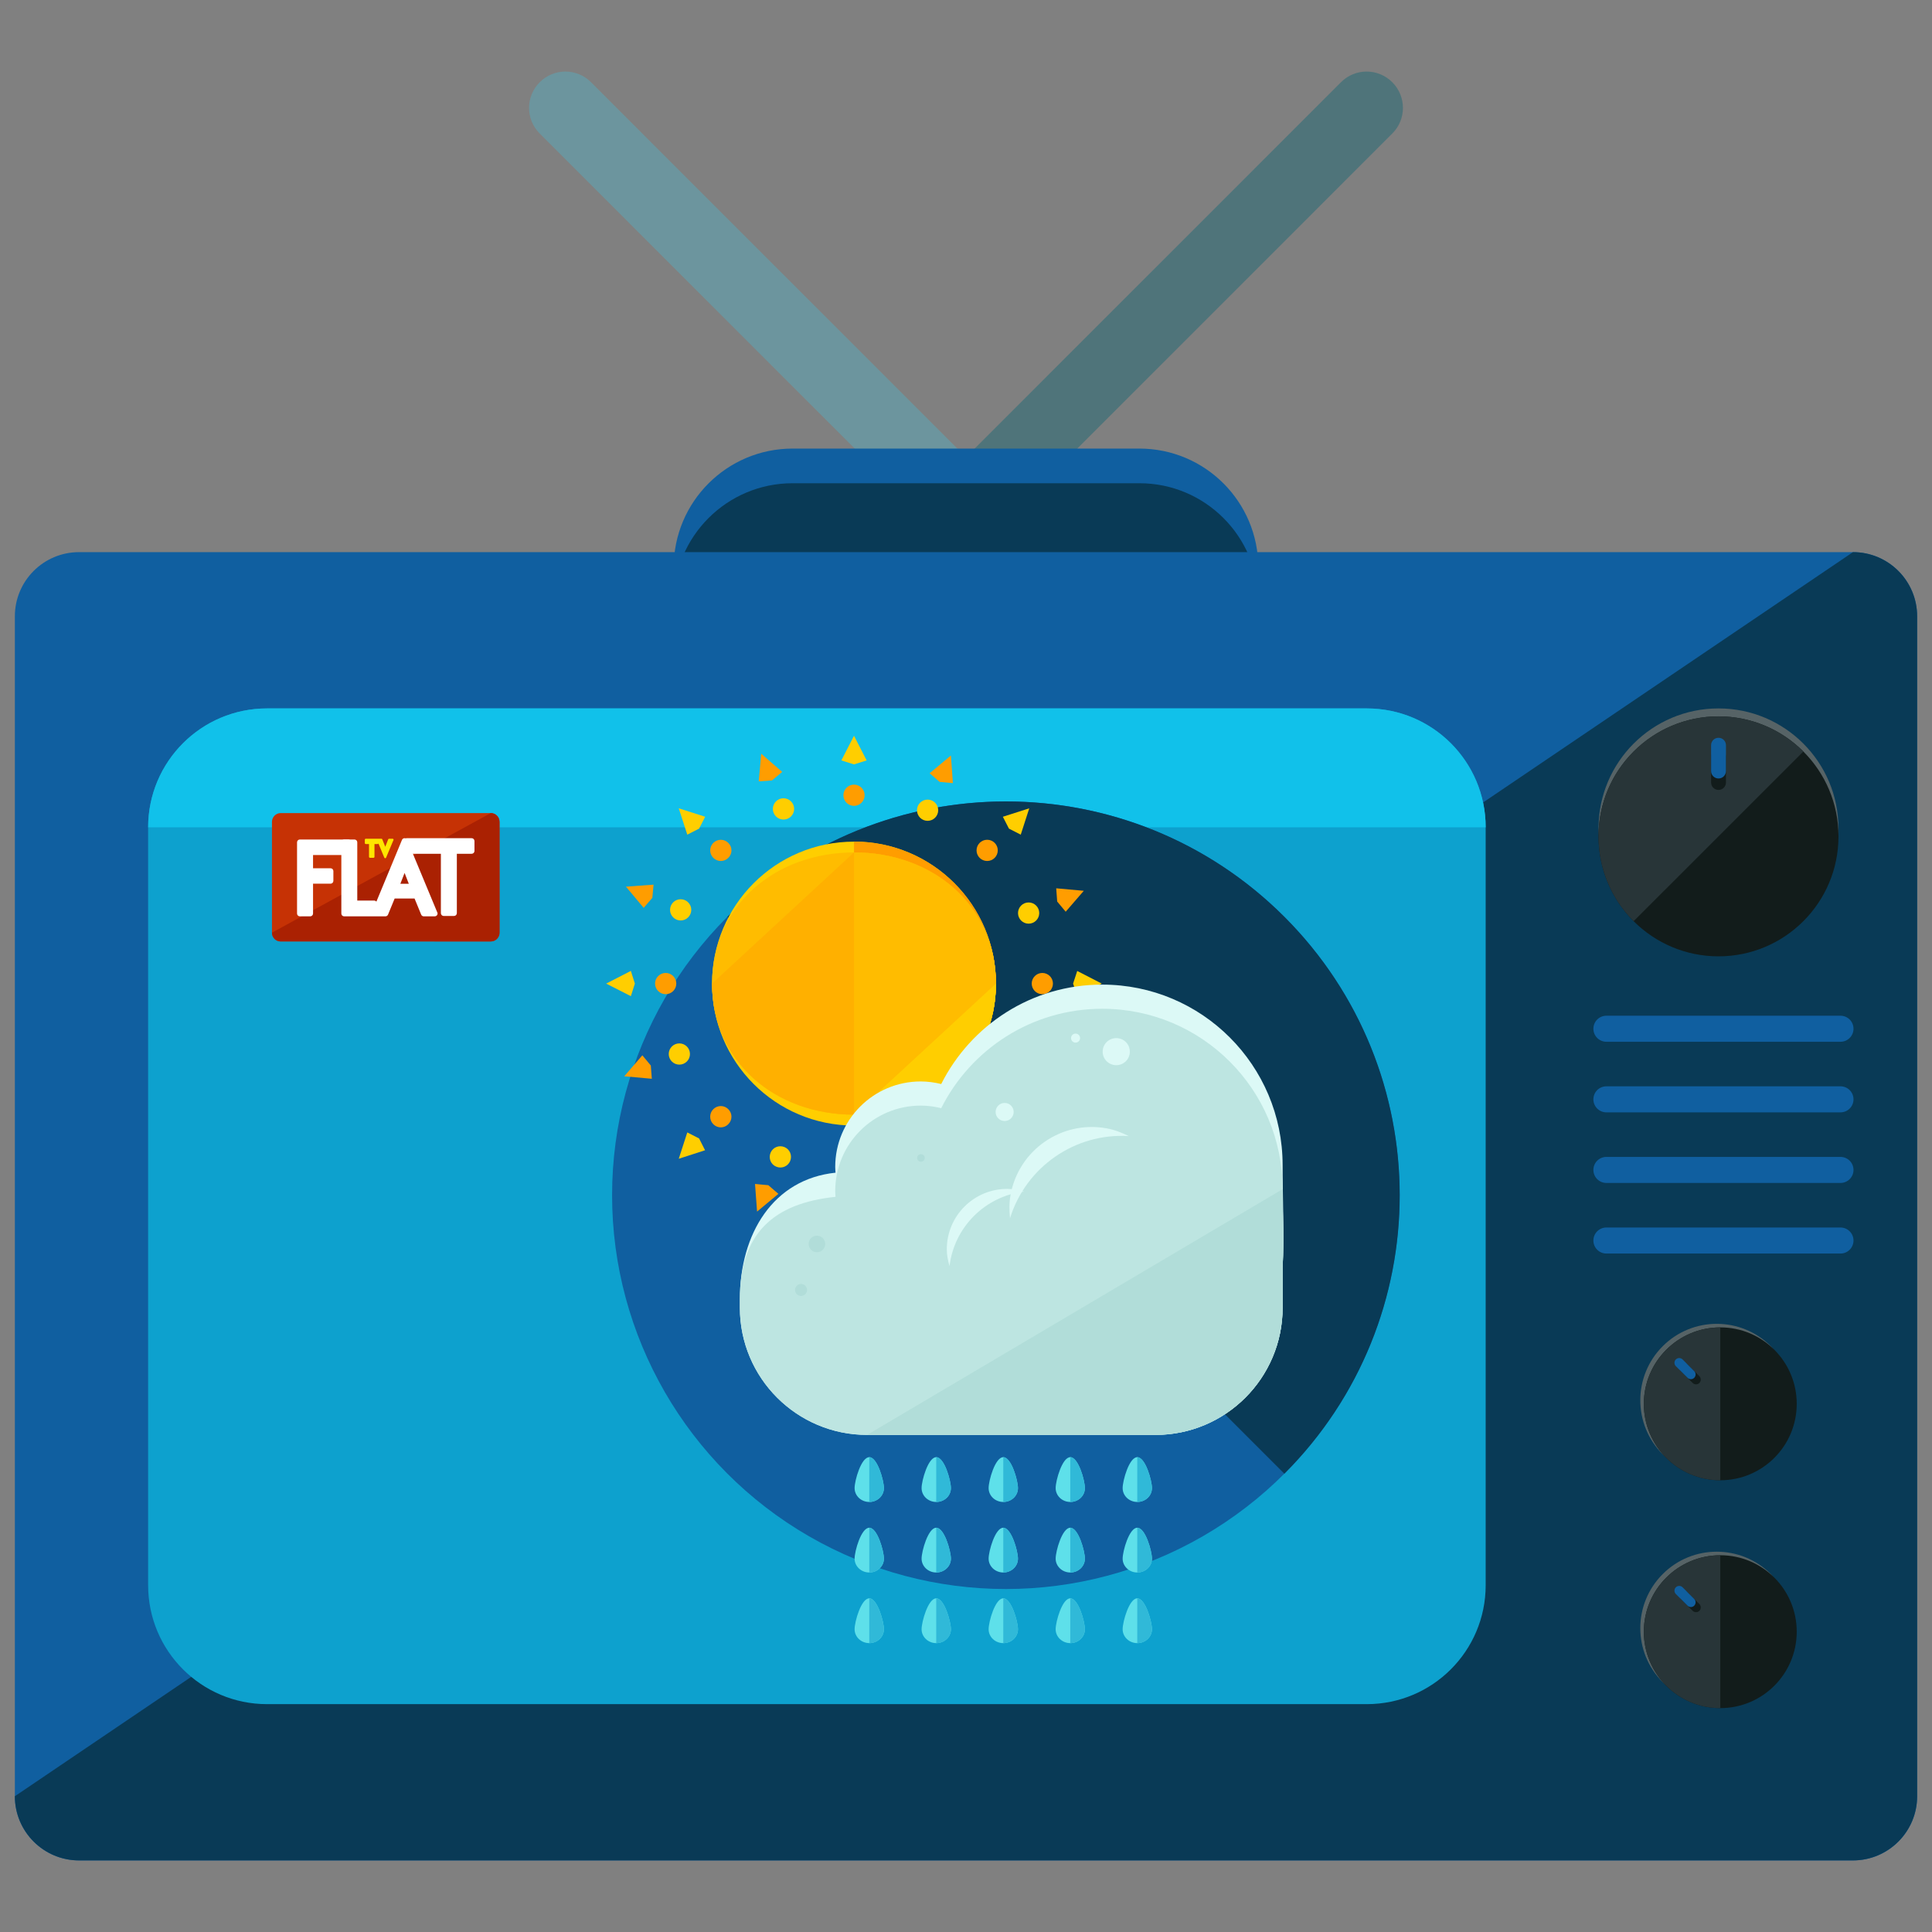 <?xml version="1.0" encoding="utf-8"?>
<!-- Generator: Adobe Illustrator 16.0.0, SVG Export Plug-In . SVG Version: 6.00 Build 0)  -->
<!DOCTYPE svg PUBLIC "-//W3C//DTD SVG 1.1//EN" "http://www.w3.org/Graphics/SVG/1.1/DTD/svg11.dtd">
<svg version="1.1" id="Layer_1" xmlns="http://www.w3.org/2000/svg" xmlns:xlink="http://www.w3.org/1999/xlink" x="0px" y="0px"
	 width="65px" height="65px" viewBox="0 0 65 65" enable-background="new 0 0 65 65" xml:space="preserve">
<rect x="0" y="0" width="65" height="65" fill="#808080" stroke="none"/>
<g>
	<g>
		<g>
			<g>
				<path fill="#6C959E" d="M32.719,15.602c0.477,0.477,0.477,1.248,0,1.727l0,0c-0.477,0.477-1.249,0.477-1.726,0L18.158,4.492
					c-0.479-0.478-0.477-1.248,0-1.725l0,0c0.477-0.479,1.248-0.479,1.725-0.002L32.719,15.602z"/>
				<path fill="#4F747A" d="M32.281,15.602c-0.477,0.477-0.477,1.248,0,1.727l0,0c0.477,0.477,1.249,0.477,1.726,0L46.842,4.492
					c0.479-0.478,0.477-1.248,0-1.725l0,0c-0.477-0.479-1.248-0.479-1.725-0.002L32.281,15.602z"/>
			</g>
			<path fill="#105FA0" d="M42.334,21.092c0,2.209-1.791,4-4,4H26.666c-2.209,0-4-1.791-4-4v-2c0-2.209,1.791-4,4-4h11.668
				c2.209,0,4,1.791,4,4V21.092z"/>
			<path fill="#093A56" d="M42.334,22.258c0,2.209-1.791,4-4,4H26.666c-2.209,0-4-1.791-4-4v-2c0-2.209,1.791-4,4-4h11.668
				c2.209,0,4,1.791,4,4V22.258z"/>
			<path fill="#105FA0" d="M64.5,60.433c0,1.192-0.967,2.159-2.159,2.159H2.661c-1.194,0-2.161-0.967-2.161-2.159V20.735
				c0-1.193,0.967-2.159,2.161-2.159h59.68c1.192,0,2.159,0.966,2.159,2.159V60.433z"/>
			<path fill="#093A56" d="M62.341,18.576c1.192,0,2.159,0.966,2.159,2.159v39.697c0,1.192-0.967,2.159-2.159,2.159H2.661
				c-1.194,0-2.161-0.967-2.161-2.159"/>
			<path fill="#0DA1CE" d="M49.984,53.334c0,2.209-1.791,4-4,4h-37c-2.209,0-4-1.791-4-4v-25.5c0-2.209,1.791-4,4-4h37
				c2.209,0,4,1.791,4,4V53.334z"/>
			<line fill="#B9D4DB" x1="45.984" y1="57.334" x2="8.984" y2="57.334"/>
			<path fill="#11C1EA" d="M4.984,27.834c0-2.209,1.791-4,4-4h37c2.209,0,4,1.791,4,4"/>
			<g>
				<path fill="#566366" d="M57.818,24.367c2.135,0,3.878,1.66,4.022,3.759c0.006-0.085,0.013-0.169,0.013-0.255
					c0-2.229-1.806-4.037-4.035-4.037c-2.23,0-4.038,1.808-4.038,4.037c0,0.086,0.007,0.17,0.014,0.255
					C53.938,26.027,55.683,24.367,57.818,24.367z"/>
				<circle fill="#121C1B" cx="57.817" cy="28.138" r="4.037"/>
				<path fill="#283538" d="M54.962,30.992c-1.576-1.576-1.576-4.133,0-5.709c1.578-1.576,4.133-1.576,5.711,0"/>
				<path fill="#121C1B" d="M58.068,26.326c0,0.138-0.112,0.25-0.25,0.25l0,0c-0.14,0-0.25-0.112-0.25-0.25v-0.869
					c0-0.139,0.11-0.25,0.25-0.25l0,0c0.138,0,0.25,0.111,0.25,0.25V26.326z"/>
				<path fill="#105FA0" d="M58.068,25.941c0,0.139-0.112,0.25-0.25,0.25l0,0c-0.14,0-0.25-0.111-0.25-0.25v-0.869
					c0-0.139,0.11-0.25,0.25-0.25l0,0c0.138,0,0.25,0.111,0.25,0.25V25.941z"/>
			</g>
			<g>
				<path fill="#566366" d="M56.18,45.532c0.961-0.963,2.494-0.999,3.504-0.119c-0.035-0.041-0.07-0.083-0.107-0.121
					c-1.006-1.004-2.633-1.004-3.637,0s-1.006,2.632,0,3.637c0.037,0.038,0.08,0.072,0.121,0.108
					C55.18,48.026,55.217,46.493,56.18,45.532z"/>
				<circle fill="#121C1B" cx="57.877" cy="47.23" r="2.572"/>
				<path fill="#283538" d="M57.877,49.802c-1.42,0-2.572-1.151-2.572-2.571c0.002-1.421,1.152-2.57,2.572-2.572"/>
				<path fill="#121C1B" d="M57.174,46.302c0.062,0.062,0.062,0.163,0,0.226l0,0c-0.062,0.062-0.164,0.062-0.227,0l-0.391-0.392
					c-0.062-0.062-0.062-0.163,0-0.226l0,0c0.062-0.062,0.164-0.062,0.225,0L57.174,46.302z"/>
				<path fill="#105FA0" d="M57,46.129c0.062,0.062,0.062,0.162,0,0.226l0,0c-0.062,0.062-0.162,0.062-0.225,0l-0.393-0.392
					c-0.062-0.062-0.062-0.164,0-0.226l0,0c0.062-0.062,0.164-0.062,0.227,0L57,46.129z"/>
			</g>
			<g>
				<path fill="#566366" d="M56.18,53.198c0.961-0.963,2.494-0.999,3.504-0.119c-0.035-0.041-0.07-0.083-0.107-0.121
					c-1.006-1.004-2.633-1.004-3.637,0s-1.006,2.632,0,3.637c0.037,0.038,0.08,0.072,0.121,0.108
					C55.18,55.692,55.217,54.159,56.18,53.198z"/>
				<circle fill="#121C1B" cx="57.877" cy="54.896" r="2.572"/>
				<path fill="#283538" d="M57.877,57.468c-1.42,0-2.572-1.151-2.572-2.571c0.002-1.421,1.152-2.57,2.572-2.572"/>
				<path fill="#121C1B" d="M57.174,53.968c0.062,0.062,0.062,0.163,0,0.226l0,0c-0.062,0.062-0.164,0.062-0.227,0l-0.391-0.392
					c-0.062-0.062-0.062-0.163,0-0.226l0,0c0.062-0.062,0.164-0.062,0.225,0L57.174,53.968z"/>
				<path fill="#105FA0" d="M57,53.795c0.062,0.062,0.062,0.162,0,0.226l0,0c-0.062,0.062-0.162,0.062-0.225,0l-0.393-0.392
					c-0.062-0.062-0.062-0.164,0-0.226l0,0c0.062-0.062,0.164-0.062,0.227,0L57,53.795z"/>
			</g>
			<path fill="#105FA0" d="M62.359,34.611c0,0.242-0.195,0.438-0.438,0.438h-7.875c-0.242,0-0.438-0.195-0.438-0.438l0,0
				c0-0.242,0.195-0.438,0.438-0.438h7.875C62.164,34.174,62.359,34.369,62.359,34.611L62.359,34.611z"/>
			<path fill="#105FA0" d="M62.359,36.986c0,0.242-0.195,0.438-0.438,0.438h-7.875c-0.242,0-0.438-0.195-0.438-0.438l0,0
				c0-0.242,0.195-0.438,0.438-0.438h7.875C62.164,36.549,62.359,36.744,62.359,36.986L62.359,36.986z"/>
			<path fill="#105FA0" d="M62.359,39.361c0,0.242-0.195,0.438-0.438,0.438h-7.875c-0.242,0-0.438-0.195-0.438-0.438l0,0
				c0-0.242,0.195-0.438,0.438-0.438h7.875C62.164,38.924,62.359,39.119,62.359,39.361L62.359,39.361z"/>
			<path fill="#105FA0" d="M62.359,41.736c0,0.242-0.195,0.438-0.438,0.438h-7.875c-0.242,0-0.438-0.195-0.438-0.438l0,0
				c0-0.242,0.195-0.438,0.438-0.438h7.875C62.164,41.299,62.359,41.494,62.359,41.736L62.359,41.736z"/>
			<g>
				<path fill="#C63205" d="M16.806,31.379c0,0.163-0.132,0.295-0.295,0.295H9.444c-0.162,0-0.294-0.132-0.294-0.295V27.65
					c0-0.163,0.132-0.295,0.294-0.295h7.066c0.163,0,0.295,0.132,0.295,0.295V31.379z"/>
				<path fill="#AA2102" d="M16.511,27.355c0.163,0,0.295,0.132,0.295,0.295v3.729c0,0.163-0.132,0.295-0.295,0.295H9.444
					c-0.162,0-0.294-0.132-0.294-0.295"/>
				<g>
					<path fill="#FFFFFF" d="M11.724,28.244h-1.636c-0.052,0-0.094,0.043-0.094,0.094v2.397c0,0.052,0.042,0.094,0.094,0.094h0.35
						c0.052,0,0.094-0.042,0.094-0.094V29.73h0.59c0.053,0,0.094-0.043,0.094-0.094v-0.33c0-0.051-0.041-0.094-0.094-0.094h-0.59
						v-0.445h1.192c0.052,0,0.095-0.042,0.095-0.094v-0.336C11.818,28.287,11.775,28.244,11.724,28.244z"/>
					<path fill="#FFFFFF" d="M13.698,28.258c-0.015-0.035-0.048-0.058-0.086-0.058c-0.039,0-0.073,0.022-0.088,0.058l-0.861,2.077
						c-0.018-0.021-0.044-0.036-0.072-0.036H12.02v-1.961c0-0.051-0.041-0.094-0.093-0.094h-0.35c-0.052,0-0.093,0.043-0.093,0.094
						v2.397c0,0.052,0.041,0.094,0.093,0.094h1.014l0.003-0.001l0.005,0.001h0.368c0.039,0,0.073-0.022,0.088-0.058l0.223-0.542
						h0.669l0.223,0.542c0.014,0.035,0.049,0.058,0.085,0.058h0.371h0.002c0.052,0,0.094-0.042,0.094-0.094
						c0-0.019-0.006-0.038-0.016-0.052L13.698,28.258z M13.612,29.369l0.142,0.365h-0.285L13.612,29.369z"/>
					<path fill="#FFFFFF" d="M15.868,28.2h-2.19c-0.052,0-0.094,0.042-0.094,0.095v0.335c0,0.052,0.042,0.094,0.094,0.094h1.155
						v1.998c0,0.052,0.041,0.094,0.094,0.094h0.351c0.05,0,0.092-0.042,0.092-0.094v-1.998h0.499c0.052,0,0.094-0.042,0.094-0.094
						v-0.335C15.962,28.242,15.92,28.2,15.868,28.2z"/>
				</g>
				<path fill="#FFE600" d="M13.236,28.233c-0.006-0.009-0.018-0.015-0.027-0.015h-0.118c-0.014,0-0.025,0.009-0.031,0.021
					l-0.098,0.25l-0.1-0.25c-0.003-0.013-0.017-0.021-0.03-0.021h-0.118h-0.005c-0.001,0-0.002,0-0.002,0h-0.4
					c-0.02,0-0.033,0.015-0.033,0.033v0.113c0,0.018,0.014,0.033,0.033,0.033h0.108v0.43c0,0.018,0.016,0.033,0.033,0.033h0.118
					c0.019,0,0.033-0.016,0.033-0.033v-0.43h0.106c0.012,0,0.021-0.006,0.028-0.016l0.196,0.473
					c0.005,0.012,0.018,0.021,0.031,0.021s0.024-0.009,0.03-0.021l0.247-0.59C13.244,28.255,13.243,28.243,13.236,28.233z"/>
			</g>
		</g>
	</g>
	<g>
		<g>
			<g>
				<g>
					<g>
						<circle fill="#105FA0" cx="33.842" cy="40.212" r="13.249"/>
						<path fill="#093A56" d="M24.473,30.845c5.175-5.175,13.563-5.175,18.738,0c5.174,5.172,5.174,13.562,0,18.736"/>
					</g>
				</g>
			</g>
		</g>
		<g>
			<g>
				<g>
					<path fill="#5EE0EA" d="M29.738,50.065c0,0.26-0.221,0.467-0.492,0.467c-0.273,0-0.494-0.207-0.494-0.467
						c0-0.257,0.221-1.04,0.494-1.04C29.518,49.025,29.738,49.809,29.738,50.065z"/>
					<path fill="#30B9D8" d="M29.246,49.025c0.271,0,0.492,0.783,0.492,1.04c0,0.26-0.221,0.467-0.492,0.467"/>
				</g>
				<g>
					<path fill="#5EE0EA" d="M31.992,50.065c0,0.26-0.22,0.467-0.494,0.467c-0.271,0-0.492-0.207-0.492-0.467
						c0-0.257,0.222-1.04,0.492-1.04C31.772,49.025,31.992,49.809,31.992,50.065z"/>
					<path fill="#30B9D8" d="M31.498,49.025c0.274,0,0.494,0.783,0.494,1.04c0,0.26-0.22,0.467-0.494,0.467"/>
				</g>
				<g>
					<path fill="#5EE0EA" d="M34.248,50.065c0,0.26-0.221,0.467-0.494,0.467c-0.272,0-0.493-0.207-0.493-0.467
						c0-0.257,0.221-1.04,0.493-1.04C34.027,49.025,34.248,49.809,34.248,50.065z"/>
					<path fill="#30B9D8" d="M33.754,49.025c0.273,0,0.494,0.783,0.494,1.04c0,0.26-0.221,0.467-0.494,0.467"/>
				</g>
				<g>
					<path fill="#5EE0EA" d="M36.5,50.065c0,0.26-0.219,0.467-0.492,0.467c-0.271,0-0.492-0.207-0.492-0.467
						c0-0.257,0.221-1.04,0.492-1.04C36.281,49.025,36.5,49.809,36.5,50.065z"/>
					<path fill="#30B9D8" d="M36.008,49.025c0.273,0,0.492,0.783,0.492,1.04c0,0.26-0.219,0.467-0.492,0.467"/>
				</g>
				<g>
					<path fill="#5EE0EA" d="M38.756,50.065c0,0.26-0.221,0.467-0.494,0.467c-0.271,0-0.492-0.207-0.492-0.467
						c0-0.257,0.221-1.04,0.492-1.04C38.535,49.025,38.756,49.809,38.756,50.065z"/>
					<path fill="#30B9D8" d="M38.262,49.025c0.273,0,0.494,0.783,0.494,1.04c0,0.26-0.221,0.467-0.494,0.467"/>
				</g>
			</g>
			<g>
				<g>
					<path fill="#5EE0EA" d="M29.738,52.44c0,0.256-0.221,0.465-0.492,0.465c-0.273,0-0.494-0.209-0.494-0.465
						c0-0.258,0.221-1.041,0.494-1.041C29.518,51.399,29.738,52.183,29.738,52.44z"/>
					<path fill="#30B9D8" d="M29.246,51.399c0.271,0,0.492,0.783,0.492,1.041c0,0.256-0.221,0.465-0.492,0.465"/>
				</g>
				<g>
					<path fill="#5EE0EA" d="M31.992,52.44c0,0.256-0.22,0.465-0.494,0.465c-0.271,0-0.492-0.209-0.492-0.465
						c0-0.258,0.222-1.041,0.492-1.041C31.772,51.399,31.992,52.183,31.992,52.44z"/>
					<path fill="#30B9D8" d="M31.498,51.399c0.274,0,0.494,0.783,0.494,1.041c0,0.256-0.22,0.465-0.494,0.465"/>
				</g>
				<g>
					<path fill="#5EE0EA" d="M34.248,52.44c0,0.256-0.221,0.465-0.494,0.465c-0.272,0-0.493-0.209-0.493-0.465
						c0-0.258,0.221-1.041,0.493-1.041C34.027,51.399,34.248,52.183,34.248,52.44z"/>
					<path fill="#30B9D8" d="M33.754,51.399c0.273,0,0.494,0.783,0.494,1.041c0,0.256-0.221,0.465-0.494,0.465"/>
				</g>
				<g>
					<path fill="#5EE0EA" d="M36.5,52.44c0,0.256-0.219,0.465-0.492,0.465c-0.271,0-0.492-0.209-0.492-0.465
						c0-0.258,0.221-1.041,0.492-1.041C36.281,51.399,36.5,52.183,36.5,52.44z"/>
					<path fill="#30B9D8" d="M36.008,51.399c0.273,0,0.492,0.783,0.492,1.041c0,0.256-0.219,0.465-0.492,0.465"/>
				</g>
				<g>
					<path fill="#5EE0EA" d="M38.756,52.44c0,0.256-0.221,0.465-0.494,0.465c-0.271,0-0.492-0.209-0.492-0.465
						c0-0.258,0.221-1.041,0.492-1.041C38.535,51.399,38.756,52.183,38.756,52.44z"/>
					<path fill="#30B9D8" d="M38.262,51.399c0.273,0,0.494,0.783,0.494,1.041c0,0.256-0.221,0.465-0.494,0.465"/>
				</g>
			</g>
			<g>
				<g>
					<path fill="#5EE0EA" d="M29.738,54.814c0,0.259-0.221,0.467-0.492,0.467c-0.273,0-0.494-0.208-0.494-0.467
						c0-0.257,0.221-1.04,0.494-1.04C29.518,53.774,29.738,54.558,29.738,54.814z"/>
					<path fill="#30B9D8" d="M29.246,53.774c0.271,0,0.492,0.783,0.492,1.04c0,0.259-0.221,0.467-0.492,0.467"/>
				</g>
				<g>
					<path fill="#5EE0EA" d="M31.992,54.814c0,0.259-0.22,0.467-0.494,0.467c-0.271,0-0.492-0.208-0.492-0.467
						c0-0.257,0.222-1.04,0.492-1.04C31.772,53.774,31.992,54.558,31.992,54.814z"/>
					<path fill="#30B9D8" d="M31.498,53.774c0.274,0,0.494,0.783,0.494,1.04c0,0.259-0.22,0.467-0.494,0.467"/>
				</g>
				<g>
					<path fill="#5EE0EA" d="M34.248,54.814c0,0.259-0.221,0.467-0.494,0.467c-0.272,0-0.493-0.208-0.493-0.467
						c0-0.257,0.221-1.04,0.493-1.04C34.027,53.774,34.248,54.558,34.248,54.814z"/>
					<path fill="#30B9D8" d="M33.754,53.774c0.273,0,0.494,0.783,0.494,1.04c0,0.259-0.221,0.467-0.494,0.467"/>
				</g>
				<g>
					<path fill="#5EE0EA" d="M36.5,54.814c0,0.259-0.219,0.467-0.492,0.467c-0.271,0-0.492-0.208-0.492-0.467
						c0-0.257,0.221-1.04,0.492-1.04C36.281,53.774,36.5,54.558,36.5,54.814z"/>
					<path fill="#30B9D8" d="M36.008,53.774c0.273,0,0.492,0.783,0.492,1.04c0,0.259-0.219,0.467-0.492,0.467"/>
				</g>
				<g>
					<path fill="#5EE0EA" d="M38.756,54.814c0,0.259-0.221,0.467-0.494,0.467c-0.271,0-0.492-0.208-0.492-0.467
						c0-0.257,0.221-1.04,0.492-1.04C38.535,53.774,38.756,54.558,38.756,54.814z"/>
					<path fill="#30B9D8" d="M38.262,53.774c0.273,0,0.494,0.783,0.494,1.04c0,0.259-0.221,0.467-0.494,0.467"/>
				</g>
			</g>
		</g>
		<g>
			<g>
				<circle fill="#FFCE00" cx="28.732" cy="33.092" r="4.776"/>
				<path fill="#FF9D00" d="M28.732,28.313c2.636,0,4.775,2.139,4.775,4.778c0,2.637-2.14,4.776-4.775,4.776"/>
				<path fill="#FFBC00" d="M33.508,33.092c0,2.637-2.14,4.41-4.775,4.41c-2.639,0-4.776-1.773-4.776-4.41
					c0-2.64,2.138-4.413,4.776-4.413C31.368,28.679,33.508,30.452,33.508,33.092z"/>
				<path fill="#FFB000" d="M28.732,28.679c2.636,0,4.775,1.773,4.775,4.413c0,2.637-2.14,4.41-4.775,4.41
					c-2.639,0-4.776-1.773-4.776-4.41"/>
				<path fill="#FFBC00" d="M28.732,28.679c2.636,0,4.775,1.773,4.775,4.413c0,2.637-2.14,4.41-4.775,4.41"/>
				<path fill="#FFCE00" d="M33.508,33.092c0,2.637-2.14,4.41-4.775,4.41"/>
			</g>
			<g>
				<g>
					<g>
						<g>
							<circle fill="#FF9D00" cx="28.732" cy="26.755" r="0.357"/>
							<polygon fill="#FFCE00" points="29.157,25.583 28.732,25.717 28.307,25.583 28.732,24.754 							"/>
						</g>
						<g>
							<circle fill="#FF9D00" cx="28.732" cy="39.426" r="0.357"/>
							<polygon fill="#FFCE00" points="28.307,40.599 28.732,40.462 29.154,40.599 28.732,41.427 							"/>
						</g>
					</g>
					<g>
						<g>
							<circle fill="#FF9D00" cx="33.212" cy="28.61" r="0.357"/>
							<polygon fill="#FFCE00" points="34.342,28.081 33.945,27.878 33.74,27.479 34.628,27.195 							"/>
						</g>
						<g>
							<path fill="#FF9D00" d="M23.998,37.317c0.141-0.14,0.366-0.14,0.504,0c0.143,0.141,0.143,0.365,0,0.506
								c-0.138,0.141-0.363,0.141-0.504,0C23.859,37.683,23.859,37.458,23.998,37.317z"/>
							<polygon fill="#FFCE00" points="23.123,38.099 23.52,38.302 23.721,38.699 22.836,38.985 							"/>
						</g>
					</g>
					<g>
						<g>
							<circle fill="#FF9D00" cx="35.068" cy="33.091" r="0.357"/>
							<polygon fill="#FFCE00" points="36.242,33.515 36.103,33.092 36.242,32.667 37.068,33.092 							"/>
						</g>
						<g>
							<circle fill="#FF9D00" cx="22.396" cy="33.091" r="0.357"/>
							<polygon fill="#FFCE00" points="21.225,32.665 21.359,33.092 21.225,33.515 20.394,33.092 							"/>
						</g>
					</g>
				</g>
				<g>
					<g>
						<circle fill="#FF9D00" cx="33.212" cy="37.57" r="0.358"/>
						<polygon fill="#FFCE00" points="33.74,38.699 33.945,38.302 34.34,38.099 34.628,38.985 						"/>
					</g>
					<g>
						<path fill="#FF9D00" d="M24.502,28.358c0.143,0.139,0.143,0.365,0,0.504c-0.138,0.14-0.363,0.14-0.504,0
							c-0.139-0.139-0.139-0.365,0-0.504C24.139,28.219,24.364,28.219,24.502,28.358z"/>
						<polygon fill="#FFCE00" points="23.725,27.479 23.52,27.878 23.123,28.081 22.836,27.195 						"/>
					</g>
				</g>
			</g>
			<g>
				<g>
					<g>
						<g>
							<circle fill="#FFCE00" cx="31.208" cy="27.259" r="0.357"/>
							<polygon fill="#FF9D00" points="32.059,26.347 31.613,26.306 31.277,26.015 31.992,25.418 							"/>
						</g>
						<g>
							<path fill="#FFCE00" d="M25.926,38.781c0.078-0.183,0.285-0.265,0.469-0.188c0.181,0.076,0.266,0.285,0.189,0.469
								c-0.078,0.183-0.288,0.267-0.471,0.188C25.932,39.176,25.848,38.964,25.926,38.781z"/>
							<polygon fill="#FF9D00" points="25.402,39.833 25.85,39.875 26.188,40.166 25.471,40.763 							"/>
						</g>
					</g>
					<g>
						<g>
							<circle fill="#FFCE00" cx="34.607" cy="30.719" r="0.357"/>
							<polygon fill="#FF9D00" points="35.854,30.674 35.568,30.331 35.535,29.886 36.463,29.97 							"/>
						</g>
						<g>
							<circle fill="#FFCE00" cx="22.856" cy="35.461" r="0.357"/>
							<polygon fill="#FF9D00" points="21.611,35.505 21.896,35.848 21.93,36.294 21.002,36.21 							"/>
						</g>
					</g>
					<g>
						<g>
							<circle fill="#FFCE00" cx="34.562" cy="35.567" r="0.356"/>
							<polygon fill="#FF9D00" points="35.476,36.419 35.516,35.974 35.808,35.636 36.406,36.352 							"/>
						</g>
						<g>
							<circle fill="#FFCE00" cx="22.9" cy="30.611" r="0.357"/>
							<polygon fill="#FF9D00" points="21.988,29.763 21.947,30.207 21.656,30.544 21.06,29.831 							"/>
						</g>
					</g>
				</g>
				<g>
					<g>
						<path fill="#FFCE00" d="M30.771,39.101c-0.074-0.185,0.014-0.391,0.198-0.467c0.183-0.073,0.392,0.016,0.464,0.197
							c0.076,0.184-0.014,0.393-0.197,0.468C31.053,39.372,30.846,39.282,30.771,39.101z"/>
						<polygon fill="#FF9D00" points="31.147,40.212 31.49,39.926 31.935,39.894 31.852,40.821 						"/>
					</g>
					<g>
						<circle fill="#FFCE00" cx="26.36" cy="27.215" r="0.358"/>
						<polygon fill="#FF9D00" points="26.316,25.97 25.973,26.256 25.527,26.288 25.611,25.359 						"/>
					</g>
				</g>
			</g>
		</g>
		<g>
			<path fill="#DCF9F6" d="M43.152,39.196c0-3.354-2.717-6.07-6.068-6.07c-2.372,0-4.42,1.361-5.418,3.345
				c-0.222-0.054-0.453-0.087-0.689-0.087c-1.59,0-2.877,1.287-2.877,2.877c0,0.065,0.006,0.129,0.01,0.193
				c-2.09,0.217-3.218,2.041-3.218,4.258v0.285c0,2.363,1.916,4.279,4.28,4.279h9.699c2.365,0,4.281-1.916,4.281-4.279v-1.359
				C43.209,41.538,43.152,40.331,43.152,39.196z"/>
			<path fill="#BDE5E1" d="M43.152,40.008c0-3.353-2.717-6.069-6.068-6.069c-2.372,0-4.42,1.36-5.418,3.344
				c-0.222-0.054-0.453-0.086-0.689-0.086c-1.59,0-2.877,1.287-2.877,2.876c0,0.065,0.006,0.13,0.01,0.193
				c-2.09,0.218-3.218,1.229-3.218,3.446v0.285c0,2.363,1.916,4.279,4.28,4.279h9.699c2.365,0,4.281-1.916,4.281-4.279v-1.359
				C43.209,41.538,43.152,41.143,43.152,40.008z"/>
			<path fill="#B1DDD9" d="M29.172,48.276h9.699c2.365,0,4.281-1.916,4.281-4.279v-1.359c0.057-1.1,0-1.495,0-2.63"/>
			<path fill="#DCF9F6" d="M34.453,40.09c-0.182-0.052-0.371-0.091-0.567-0.091c-1.122,0-2.032,0.909-2.032,2.031
				c0,0.197,0.039,0.385,0.092,0.566C32.104,41.285,33.142,40.247,34.453,40.09z"/>
			<path fill="#DCF9F6" d="M37.973,38.222c-0.229-0.115-0.473-0.212-0.74-0.26c-1.512-0.276-2.959,0.727-3.234,2.236
				c-0.049,0.269-0.045,0.529-0.018,0.788C34.515,39.26,36.168,38.112,37.973,38.222z"/>
			<circle fill="#B1DDD9" cx="26.95" cy="43.399" r="0.202"/>
			<circle fill="#B1DDD9" cx="27.484" cy="41.851" r="0.279"/>
			<circle fill="#B1DDD9" cx="30.984" cy="38.958" r="0.127"/>
			<circle fill="#DCF9F6" cx="33.8" cy="37.411" r="0.304"/>
			<circle fill="#DCF9F6" cx="36.186" cy="34.926" r="0.152"/>
			<path fill="#DCF9F6" d="M38.012,35.383c0,0.251-0.203,0.454-0.457,0.454c-0.252,0-0.457-0.203-0.457-0.454
				c0-0.255,0.205-0.457,0.457-0.457C37.809,34.926,38.012,35.128,38.012,35.383z"/>
		</g>
	</g>
</g>
</svg>
